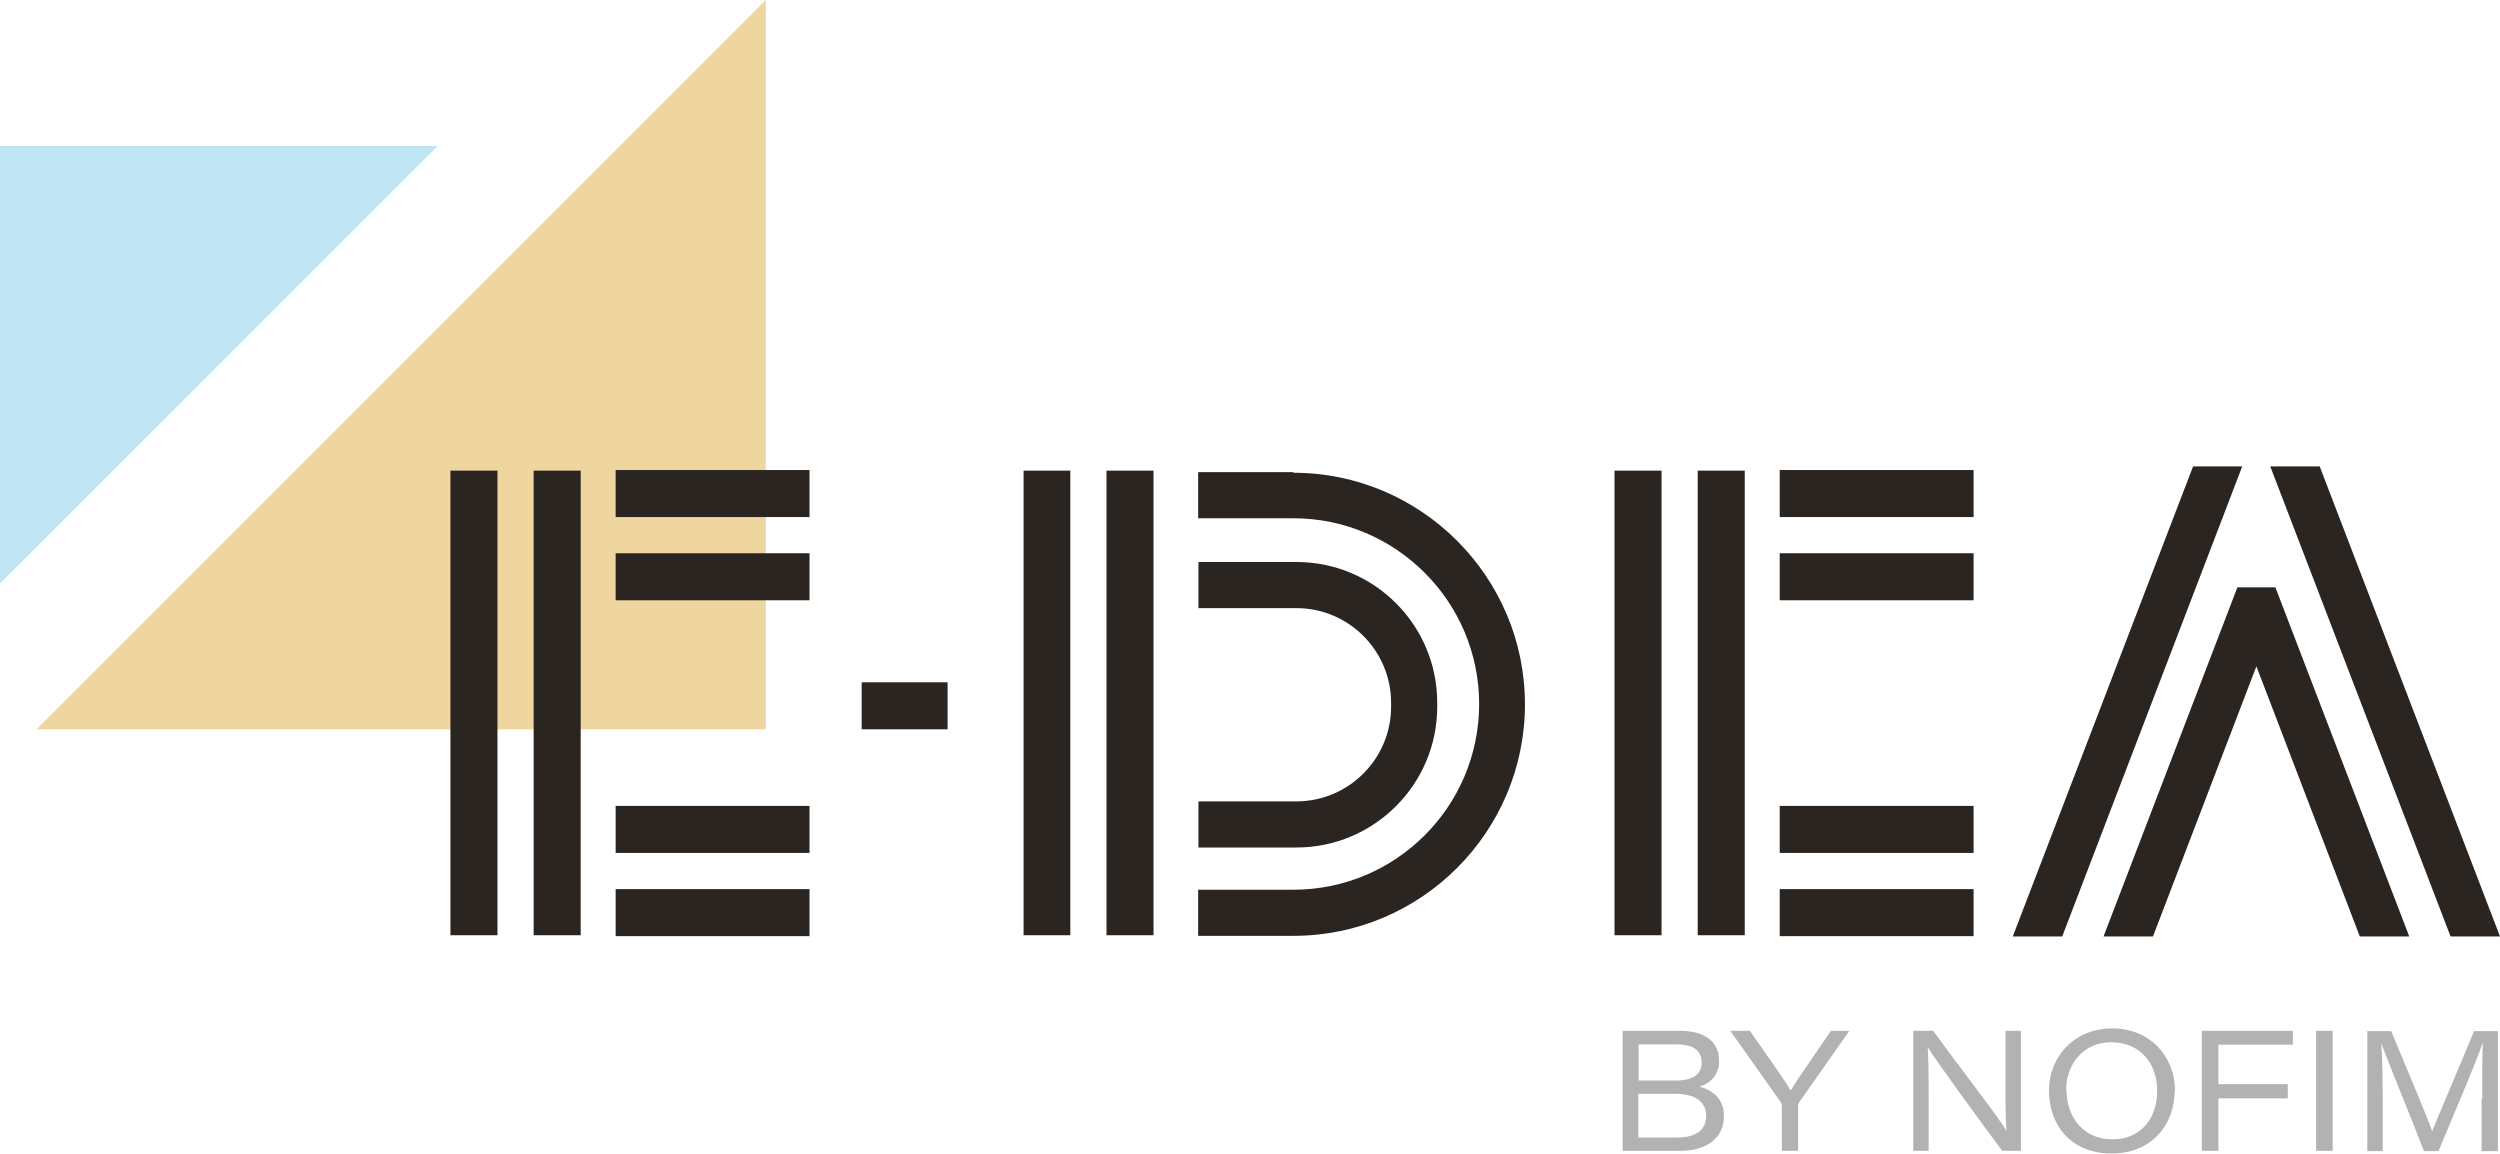 <?xml version="1.0" encoding="UTF-8"?> <svg xmlns="http://www.w3.org/2000/svg" id="Layer_2" viewBox="0 0 82.92 38.26"><defs><style>.cls-1{fill:#b2b2b2;}.cls-2{fill:#2b2522;}.cls-3{fill:#bfe4f2;}.cls-4{fill:#efd5a0;}</style></defs><g id="Layer_1-2"><g><g><polygon class="cls-4" points="25.4 0 1.21 24.19 25.4 24.19 25.4 0"></polygon><polygon class="cls-3" points="0 4.84 14.52 4.84 0 19.35 0 4.84"></polygon></g><polygon class="cls-2" points="76.94 15.47 75.3 15.47 81.28 31.06 82.92 31.06 76.94 15.47"></polygon><polygon class="cls-2" points="72.74 15.47 66.76 31.06 68.4 31.06 74.37 15.47 72.74 15.47"></polygon><polygon class="cls-2" points="74.21 19.48 69.77 31.06 71.41 31.06 74.84 22.1 78.27 31.06 79.91 31.06 75.47 19.48 74.21 19.48"></polygon><g><rect class="cls-2" x="14.94" y="15.61" width="1.56" height="15.41"></rect><rect class="cls-2" x="17.7" y="15.61" width="1.56" height="15.41"></rect><rect class="cls-2" x="20.42" y="26.73" width="6.43" height="1.56"></rect><rect class="cls-2" x="20.42" y="29.49" width="6.43" height="1.56"></rect><rect class="cls-2" x="20.42" y="15.59" width="6.43" height="1.56"></rect><rect class="cls-2" x="20.42" y="18.35" width="6.43" height="1.56"></rect></g><rect class="cls-2" x="53.55" y="15.61" width="1.56" height="15.41"></rect><rect class="cls-2" x="56.31" y="15.61" width="1.56" height="15.41"></rect><rect class="cls-2" x="59.03" y="26.73" width="6.43" height="1.56"></rect><rect class="cls-2" x="59.03" y="29.49" width="6.43" height="1.56"></rect><rect class="cls-2" x="59.03" y="15.59" width="6.43" height="1.56"></rect><rect class="cls-2" x="59.03" y="18.35" width="6.43" height="1.56"></rect><rect class="cls-2" x="28.58" y="22.63" width="2.85" height="1.56"></rect><path class="cls-2" d="M47.67,23.44v-.13c0-2.58-2.09-4.67-4.67-4.67h-3.25v1.53h3.25c1.73,0,3.14,1.41,3.14,3.14v.13c0,1.73-1.41,3.14-3.14,3.14h-3.25v1.53h3.25c2.57,0,4.67-2.09,4.67-4.67Z"></path><path class="cls-2" d="M42.9,15.66h-3.16v1.53h3.16c3.39,0,6.16,2.76,6.16,6.16s-2.76,6.16-6.16,6.16h-3.16v1.53h3.16c4.24,0,7.68-3.45,7.68-7.68s-3.45-7.68-7.68-7.68Z"></path><polygon class="cls-2" points="33.95 16.73 33.95 18.61 33.95 21.22 33.95 25.53 33.95 28.08 33.95 29.96 33.95 31.02 35.5 31.02 35.5 30.66 35.5 29.03 35.5 27.32 35.5 25.21 35.5 21.54 35.5 19.43 35.5 17.65 35.5 16.02 35.5 15.61 33.95 15.61 33.95 16.73"></polygon><polygon class="cls-2" points="36.7 15.75 36.7 17.3 36.7 18.87 36.7 20.51 36.7 26.24 36.7 27.87 36.7 29.39 36.7 30.93 36.7 31.02 37.78 31.02 38.26 31.02 38.26 29.5 38.26 28.11 38.26 26.58 38.26 20.16 38.26 18.64 38.26 17.19 38.26 15.66 38.26 15.61 36.7 15.61 36.7 15.75"></polygon><g><path class="cls-1" d="M53.81,34.19h1.91c.85,0,1.3,.38,1.3,1,0,.5-.34,.76-.65,.85,.36,.1,.81,.35,.81,.97,0,.8-.66,1.16-1.42,1.16h-1.94v-3.98Zm1.77,1.65c.58,0,.86-.21,.86-.6,0-.46-.37-.6-.84-.6h-1.25v1.2h1.23Zm-1.23,1.89h1.27c.47,0,.97-.14,.97-.72,0-.48-.38-.73-1.03-.73h-1.22v1.44Z"></path><path class="cls-1" d="M59.1,38.17v-1.52s-.01-.06-.04-.1l-1.67-2.36h.65c.47,.68,1.17,1.65,1.35,1.98,.2-.33,.87-1.3,1.34-1.98h.61l-1.67,2.38s-.03,.05-.03,.09v1.51h-.55Z"></path><path class="cls-1" d="M63.46,38.17v-3.98h.66c.89,1.23,2.2,2.9,2.42,3.31h.01c-.04-.52-.03-1.15-.03-1.79v-1.52h.51v3.98h-.62c-.6-.8-2.17-2.95-2.46-3.42h-.01c.03,.51,.03,1.08,.03,1.78v1.64h-.51Z"></path><path class="cls-1" d="M72.13,36.17c0,1.13-.76,2.09-2.09,2.09s-2.08-.92-2.08-2.09c0-1.1,.82-2.06,2.1-2.06s2.08,.96,2.08,2.06Zm-3.59-.02c0,.86,.53,1.64,1.52,1.64s1.49-.74,1.49-1.61-.53-1.61-1.53-1.61c-.93,0-1.49,.74-1.49,1.58Z"></path><path class="cls-1" d="M73.03,34.19h3.02v.46h-2.47v1.31h2.3v.47h-2.3v1.74h-.55v-3.98Z"></path><path class="cls-1" d="M77.37,34.19v3.98h-.55v-3.98h.55Z"></path><path class="cls-1" d="M82.33,36.45c0-.74,0-1.46,.02-1.87h0c-.2,.6-.9,2.23-1.47,3.6h-.48c-.43-1.11-1.2-2.97-1.42-3.59h0c.04,.46,.05,1.3,.05,1.97v1.62h-.51v-3.98h.79c.55,1.31,1.24,2.96,1.36,3.32h0c.19-.49,.89-2.1,1.39-3.32h.79v3.98h-.54v-1.72Z"></path></g></g></g></svg> 